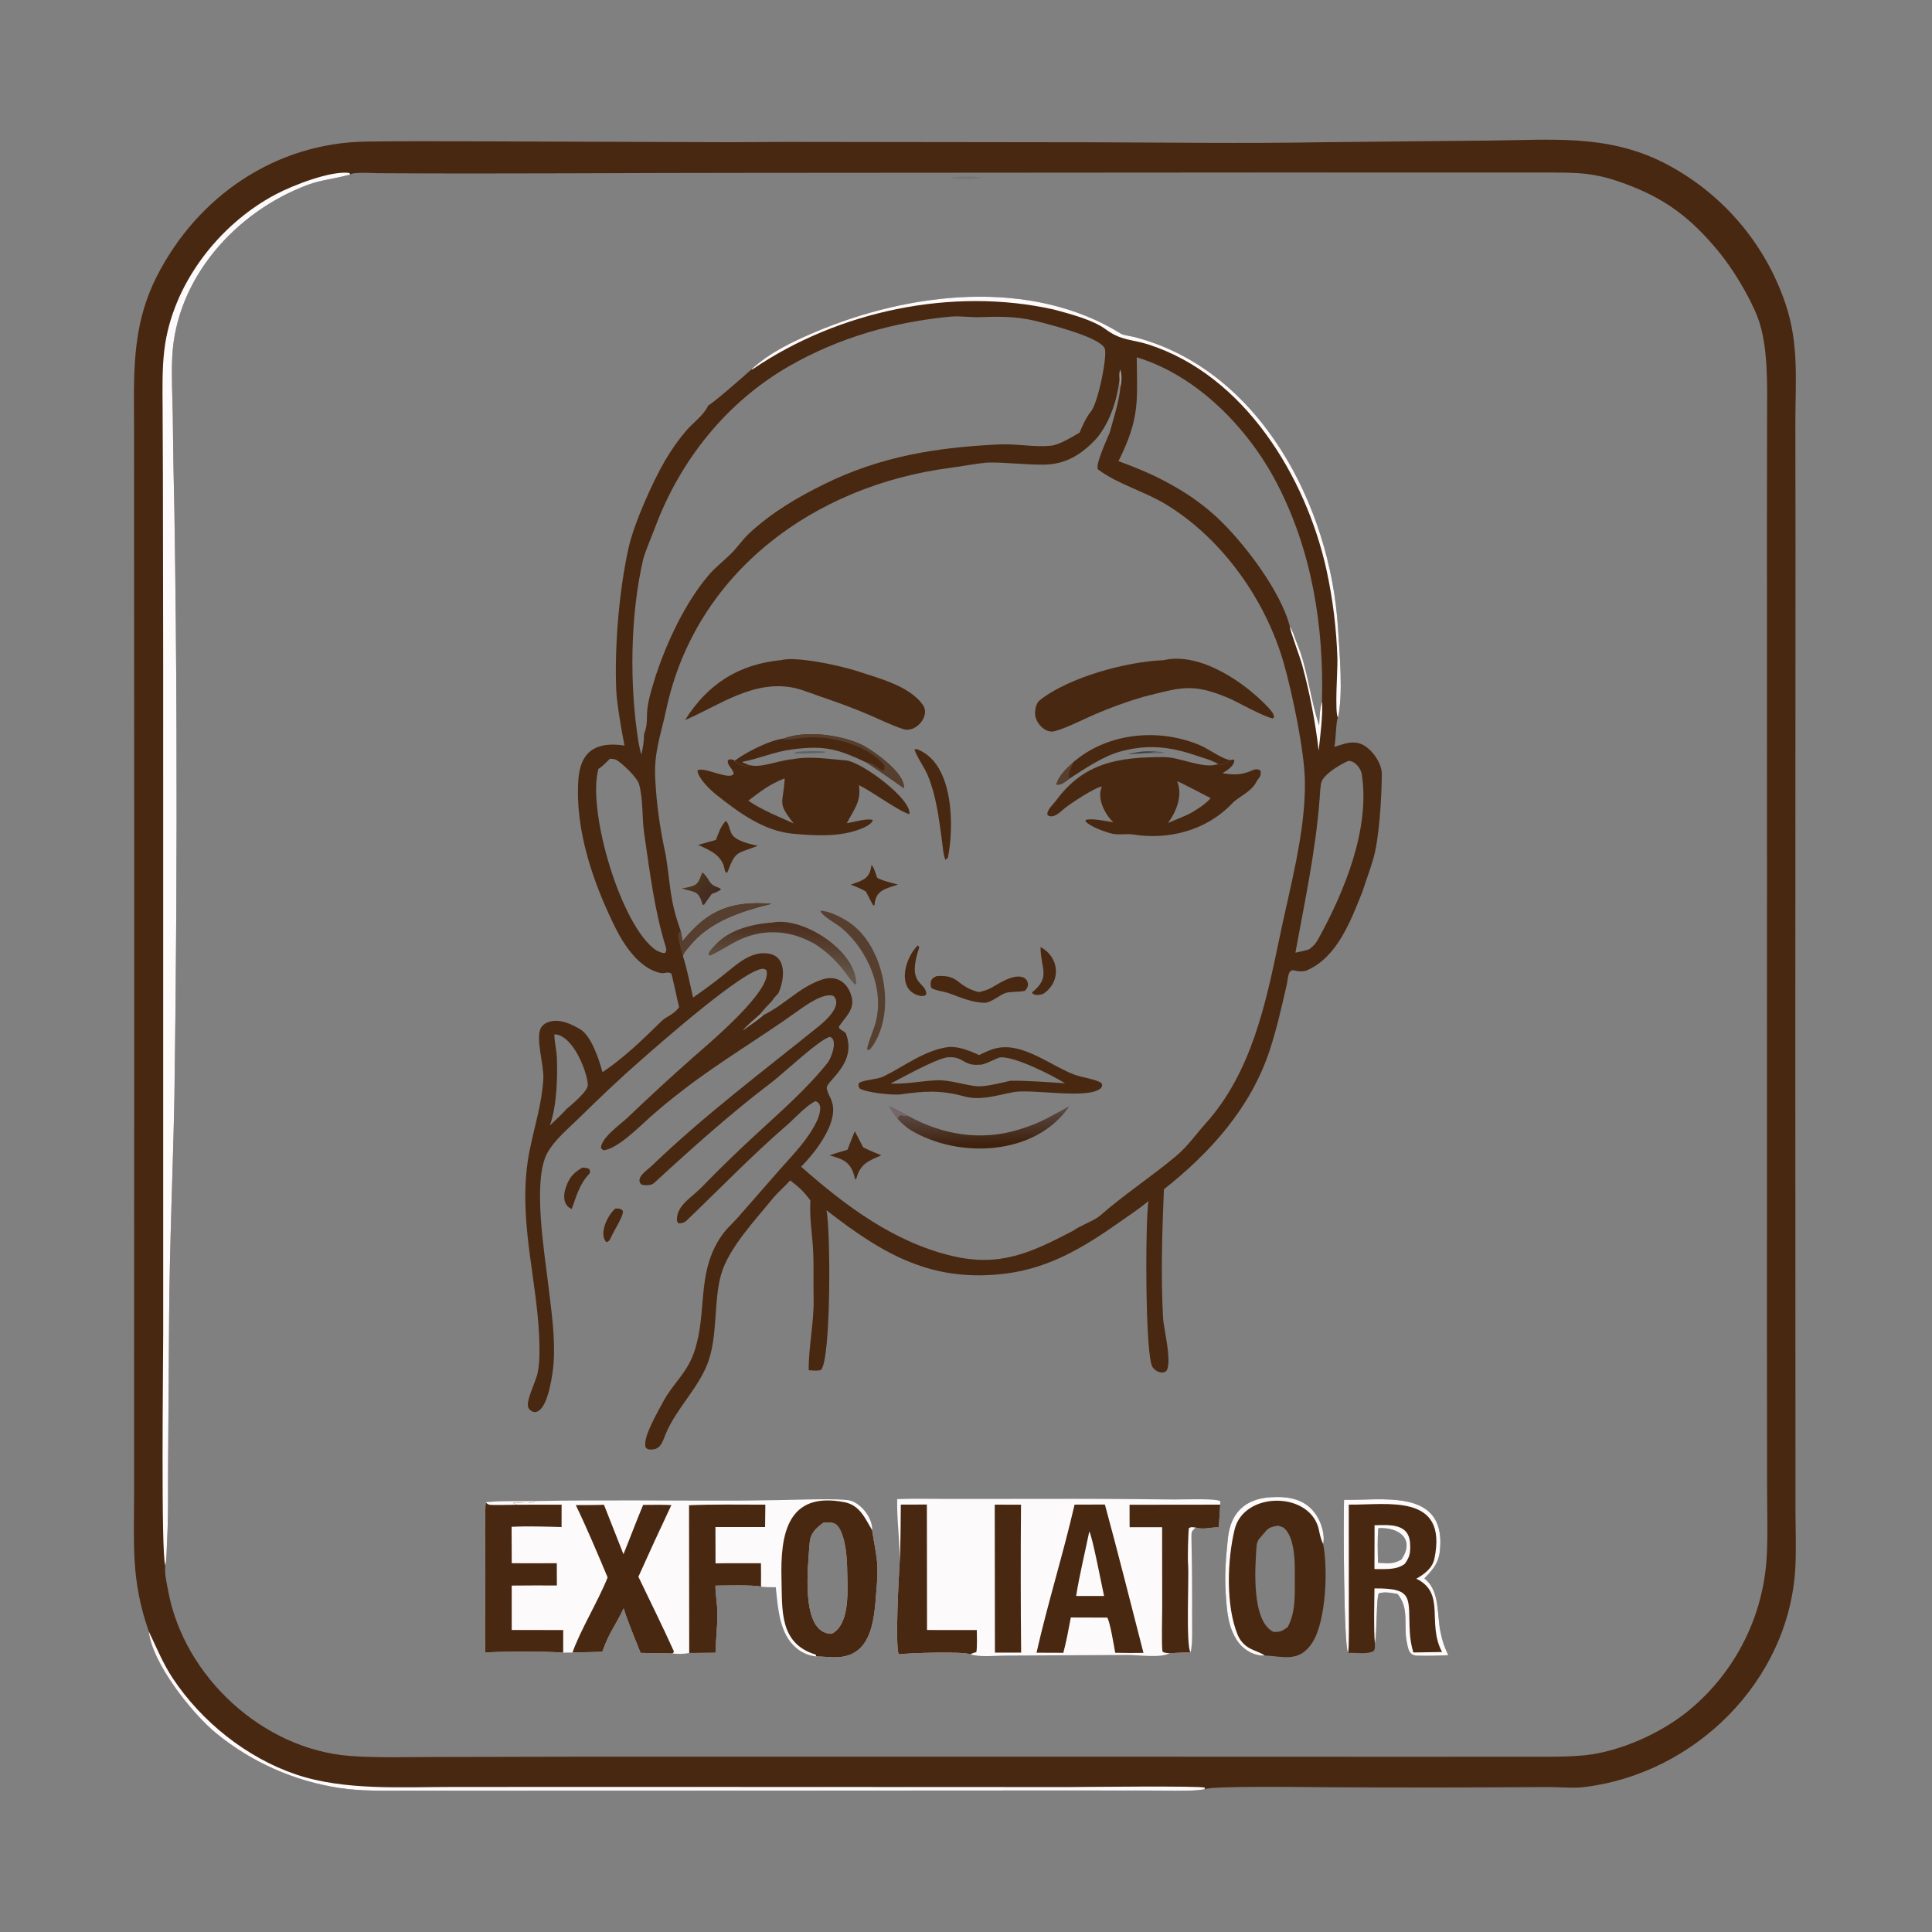 <?xml version="1.0" encoding="utf-8"?>
<svg xmlns="http://www.w3.org/2000/svg" xmlns:xlink="http://www.w3.org/1999/xlink" width="1440" height="1440" viewBox="0 0 1440 1440">
  <rect x="0" y="0" width="1440" height="1440" fill="#808080" stroke="none"/>
  <path fill="#492811" transform="scale(1.407 1.407)" d="M78.787 864.166C69.37 837.033 71.016 818.727 71.027 790.634L71.027 725.839L71.105 507.816L71.025 294.069L71.026 229.728C71.032 199.988 69.12 173.831 83.093 146.354C104.63 104.005 145.822 75.733 193.904 74.99C215.232 74.66 236.461 74.877 257.793 74.889L375.391 75.293C390.062 75.448 404.956 75.134 419.663 75.169L574.91 75.365C616.264 75.451 659.5 76.093 700.743 75.335L788.779 74.46C821.242 74.232 850.653 70.918 880.811 85.931C911.517 101.415 934.887 128.372 945.86 160.964C953.004 182.233 951.144 201.329 951.069 223.101L951.153 287.361L951.044 554.564L951.118 743.297L951.139 800.346C951.157 810.294 951.61 820.93 951.045 830.788C947.615 890.685 897.65 939.781 838.906 946.72C833.378 947.373 825.266 946.623 819.352 946.673C781.193 946.931 743.032 946.967 704.872 946.78C695.859 946.754 640.968 945.879 638.123 947.843C637.191 948.016 636.251 948.152 635.308 948.249C628.813 948.926 616.208 948.525 609.139 948.516L560.865 948.48L404.372 948.567L255.263 948.613L215.111 948.597C203.525 948.598 191.078 948.91 179.69 947.145C155.789 943.5 133.302 933.517 114.568 918.234C101.494 907.527 80.5 880.812 78.787 864.166ZM87.564 829.326C87.04 833.493 88.361 838.871 89.135 842.966C97.549 888.206 139.208 926.651 185.285 930.175C199.169 931.237 215.055 930.744 229.092 930.747L310.844 930.574L561.672 930.573L751.307 930.632L806.45 930.597C816.348 930.584 830.109 930.841 839.718 929.817C858.418 927.824 880.301 917.983 894.78 905.963C918.233 886.593 932.947 858.633 935.635 828.333C936.661 817.286 936.087 798.113 936.082 786.288L936.014 708.549L936.044 463.48L936.016 276.021L936.081 221.797C936.083 205.545 936.971 183.375 931.071 168.057C926.723 156.771 917.52 141.695 909.924 132.654C896.121 116.095 883.301 106.038 863.41 98.308C844.259 90.867 835.965 91.47 815.661 91.388L775.553 91.401L672.75 91.381L401.667 91.569C334.628 91.551 267.54 92.175 200.504 91.758C197.552 91.739 187.291 91.001 185.589 92.434L185.021 92.597C177.721 94.637 170.155 95.259 162.991 97.931C124.931 112.127 93.19 147.358 91.248 189.114C90.767 199.461 91.348 209.607 91.523 219.942C91.697 237.461 91.992 254.979 92.408 272.494C93.001 310.175 93.359 347.859 93.483 385.545C93.714 450.615 93.351 515.685 92.395 580.749C91.645 619.637 89.849 658.94 89.587 697.745L89.026 779.284C88.988 791.791 89.179 804.227 88.482 816.722C88.294 820.085 88.306 826.252 87.564 829.326Z"/>
  <path fill="#FCFAFB" transform="scale(1.407 1.407)" d="M78.787 864.166C82.937 872.693 86.239 881.131 91.568 889.127C106.867 912.083 130.624 931.136 156.875 940.018C182.425 948.662 213.018 946.601 240.016 946.621L340.246 946.592L565.653 946.681C573.116 946.648 635.357 945.92 638.239 946.983L638.123 947.843C637.191 948.016 636.251 948.152 635.308 948.249C628.813 948.926 616.208 948.525 609.139 948.516L560.865 948.48L404.372 948.567L255.263 948.613L215.111 948.597C203.525 948.598 191.078 948.91 179.69 947.145C155.789 943.5 133.302 933.517 114.568 918.234C101.494 907.527 80.5 880.812 78.787 864.166Z"/>
  <path fill="#492811" transform="scale(1.407 1.407)" d="M398.033 195.713C407.595 186.809 419.655 181.085 431.569 176.011C481.35 154.814 545.901 146.955 593.861 176.801C595.1 177.572 599.132 178.073 600.758 178.49C667.415 195.554 704.868 268.26 708.786 332.725C709.61 346.27 711.615 367.787 708.761 380.207C707.788 381.231 707.655 391.771 706.893 395.649C711.485 394.238 715.567 392.425 720.231 393.826C726.001 395.559 732.094 404.05 732.011 410.033C731.846 422.051 731.025 436.213 729.03 448.185C727.725 456.008 724.104 464.882 721.684 472.472C715.66 487.478 708.598 506.666 692.847 513.788C691.128 514.774 688.122 514.756 686.074 514.153C682.092 512.982 682.478 517.973 681.607 521.759C678.914 533.468 676.38 544.856 672.611 556.346C662.654 586.702 641.238 610.541 616.574 630.021C615.631 652.763 614.9 675.393 616.12 698.145C616.431 703.957 621.251 722.412 617.684 726.435C616.846 726.861 616.254 727.163 615.275 727.078C613.396 726.914 611.671 725.766 610.581 724.266C606.473 718.615 606.702 644.98 608.406 636.276C603.469 640.323 598.023 643.929 592.802 647.608C574.436 660.547 556.107 671.614 533.365 674.587C493.734 679.767 467.847 664.47 437.842 641.147C440.023 651.946 440.293 719.713 434.941 725.72C432.917 726.352 430.585 725.988 428.405 725.85C428.218 714.213 431.282 700.056 431.002 688.221C430.806 679.969 431.151 670.611 430.744 662.513C430.274 653.166 428.764 645.722 429.293 635.956C425.78 631.093 423.25 628.877 418.552 625.271C415.791 628.543 412.37 631.306 409.584 634.606C400.463 645.949 385.895 661.073 381.898 675.459C377.919 689.781 380.39 708.463 374.589 722.916C369.414 735.81 358.617 745.999 353.006 758.766C350.761 763.874 350.169 768.716 343.312 767.757C342.512 767.2 342.073 767.148 341.887 766.294C340.72 760.913 348.52 747.839 351.095 742.947C356.522 732.64 363.846 727.701 367.793 716.019C374.692 695.602 368.998 675.346 381.193 656.194C384.56 650.905 387.038 649.273 390.946 644.867L413.347 619.278C420.371 611.314 427.814 603.924 432.565 594.19C433.92 591.414 436.434 584.531 431.918 583.343C426.873 585.817 421.02 592.452 416.592 596.28C398.157 612.218 381.279 629.791 363.708 646.568C362.526 647.696 360.916 648.248 359.312 647.976L358.627 646.881C358 638.791 366.148 634.556 371.405 629.22C380.749 619.588 390.366 610.225 400.244 601.142C413.411 588.947 427.216 577.019 438.48 562.925C440.262 560.695 444.16 550.644 439.621 549.285C434.537 550.184 414.662 568.882 409.088 573.109C387.271 589.654 366.574 608.195 346.46 626.728C345.022 628.053 341.562 628.042 339.75 627.481C336.223 623.97 342.847 619.904 345.288 617.558C373.209 590.7 403.997 567.666 434.069 543.375C437.935 540.252 446.45 532.341 441.497 527.558C436.297 525.75 427.079 532.35 422.823 535.41C403.051 549.624 381.617 562.214 362.389 577.014C356.208 581.712 350.206 586.64 344.395 591.789C338.45 597.052 327.259 608.544 319.671 609.376L318.33 608.272C318.421 602.713 328.235 596.023 332.341 592.149C343.699 581.282 355.27 570.64 367.049 560.231C374.563 553.53 410.068 524.189 405.921 513.828C405.474 513.578 405.115 513.336 404.585 513.249C395.813 511.804 347.731 554.436 339.604 561.522C328.271 571.405 317.303 581.909 306.566 592.435C300.993 597.898 293.74 603.863 289.952 610.743C281.928 625.315 288.501 663.938 290.457 680.687C292.04 694.245 294.249 708.461 293.251 722.123C292.819 728.038 290.573 743.507 285.662 747.155C284.697 747.872 283.697 748.249 282.495 747.894C281.296 747.539 280.253 746.648 279.815 745.47C278.566 742.107 283.601 732.232 284.579 728.206C285.391 724.864 285.683 721.481 285.752 718.049C286.325 689.818 278.207 662.005 278.271 633.718C278.289 625.739 278.922 617.608 280.489 609.784C283.064 596.923 287.125 584.538 287.825 571.347C288.203 564.23 283.591 550.141 286.507 544.565C287.397 542.864 289.352 541.713 291.153 541.214C296.569 539.711 301.869 542.169 306.481 544.74C306.704 544.864 306.93 544.983 307.151 545.109C313.312 548.617 317.387 561.497 319.179 567.978C330.674 560.212 340.272 550.923 350.112 541.23C353.253 538.137 356.512 537.848 359.747 533.579C358.973 530.536 356.134 517.037 355.657 515.809C353.717 514.409 352.147 515.925 349.788 515.415C338.954 513.076 330.934 501.257 326.346 492.169C314.423 468.335 304.488 439.916 306.386 412.968C307.498 397.17 316.659 392.803 330.824 394.952C329.399 388.006 326.722 372.547 326.439 365.446C325.511 342.178 327.925 313.03 332.961 290.303C335.835 277.332 345.72 255.232 352.32 243.953C355.576 238.366 359.319 233.077 363.506 228.149C367.421 223.623 372.726 220.107 375.2 214.777C378.009 213.376 394.841 198.648 398.033 195.713ZM361.613 498.616C374.921 481.884 387.651 477.142 408.703 478.763C392.738 482.735 375.747 488.017 365 501.55C363.886 502.952 361.973 504.817 361.774 506.489C363.786 512.434 365.633 521.982 367.164 528.44C372.228 524.927 377.185 521.263 382.03 517.453C389.408 511.762 397.435 503.304 407.51 505.222C417.37 507.1 415.29 520.037 412.252 526.32C410.649 527.891 410.238 528.366 408.98 530.221C407.122 532.167 404.188 535.125 402.666 537.255C401.139 538.613 394.193 544.532 393.551 545.846C395.208 544.7 403.32 539.051 404.388 537.761C415.899 532.101 423.305 523.033 435.338 518.95C443.249 516.266 449.271 520.498 451.193 528.305C452.841 534.999 447.49 539.015 444.386 543.894C444.515 545.436 446.052 545.491 448.015 547.258C454.487 563.68 437.151 572.699 437.973 576.655C438.82 580.73 441.249 582.381 441.367 587.62C441.598 597.863 431.402 611.015 424.393 618.048C447.753 638.689 473.399 657.916 504.22 665.291C529.508 671.342 546.008 663.729 568.423 652.001C571.84 649.409 579.739 646.61 582.687 644.017C595.413 632.827 610.137 623.228 623.083 612.351C629.115 607.283 633.716 600.67 638.586 595.258C662.908 568.228 670.512 531.826 677.692 497.314C683.087 470.97 691.716 440.774 691.254 413.692C690.979 397.587 684.546 367.05 680.083 351.41C670.535 317.946 647.673 285.577 617.93 267.363C606.294 260.237 592.266 256.591 581.73 248.727C579.805 246.994 586.171 233.24 587.87 229.094C589.877 221.587 592.817 212.765 593.499 205.158C594.148 202.764 594.481 198.101 593.356 195.777C592.819 198.077 592.938 198.607 593.061 201.024C591.792 211.895 588.104 223.348 581.144 231.952L580.842 232.283C573.242 240.472 564.98 245.887 553.42 246.127C543.231 246.339 532.663 244.752 522.63 245.051C516.23 245.705 509.616 247.038 503.275 247.862C431.566 257.181 368.252 303.018 352.811 376.417C350.221 388.724 346.439 398.307 347.069 411.726C347.737 425.974 349.613 439.084 352.682 453.005C355.244 468.856 354.676 476.84 360.551 492.957L361.613 498.616ZM299.735 587.81C302.338 585.61 311.649 577.954 311.403 574.606C310.825 566.738 303.129 548.065 293.693 547.938C293.683 552.256 294.829 556.06 294.988 560.076C295.424 571.077 294.943 585.735 291.324 596.182C292.849 594.672 298.973 589.056 299.735 587.81ZM338.19 392.893C338.548 395.06 339.183 397.597 339.667 399.772C340.787 395.466 341.041 393.229 341.17 388.856C343.376 383.525 342.299 380.087 343.035 374.71C343.811 369.039 345.863 362.951 347.519 357.447C353.628 339.404 362.882 319.545 375.181 304.925C378.854 300.56 383.416 297.144 387.444 293.119C390.558 290.008 393.856 285.286 396.971 282.43C408.998 271.404 421.977 263.704 436.45 256.556C466.474 241.727 496.028 237.009 529.089 235.443C538.907 234.978 547.424 237.013 556.664 236.121C561.168 235.686 567.87 231.497 571.934 229.155C572.596 227.117 575.869 220.255 577.755 218.173C581.68 213.841 586.706 188.43 585.237 184.656C583.055 179.049 559.717 172.965 553.339 171.225C540.869 167.674 531.737 167.523 519.414 168.012C514.262 168.216 508.528 167.282 503.722 167.724C473.609 170.49 444.26 178.904 418.15 193.894C384.937 212.964 360.362 243.723 347.079 279.283C345.498 283.518 341.499 292.821 340.609 296.718C333.803 326.51 333.435 362.878 338.19 392.893ZM714.288 403.069C709.927 405.035 702.373 409.381 700.184 413.785C699.449 415.266 699.182 421.505 699.029 423.499C696.95 450.719 691.122 477.879 686.226 504.676C688.267 504.214 691.693 503.562 693.533 502.864C695.663 501.126 696.68 500.406 698.134 497.78C712.012 472.705 725.914 439.25 721.387 410.159C720.894 406.987 717.729 402.982 714.288 403.069ZM592.507 244.281C604.491 248.706 613.629 252.567 624.713 259.195C631.792 263.408 638.418 268.337 644.488 273.905C658.716 287.043 678.654 313.341 683.318 332.012C684.985 334.308 685.711 337.495 686.811 340.108C692.798 354.324 693.975 369.858 698.801 384.285C699.032 379.979 699.037 375.937 700.29 371.794C701.379 331.795 695 291.687 676.319 255.85C661.193 226.83 634.17 198.933 602.176 189.27C602.386 212.486 603.932 221.385 592.507 244.281ZM347.708 503.487C349.311 504.169 350.768 505.069 352.386 504.773C353.041 503.731 353.103 502.999 352.717 501.76C346.634 482.216 344.258 461.931 341.277 441.752C340.017 433.223 340.818 423.762 338.523 415.386C337.544 411.91 329.878 404.557 326.626 402.615C325.699 402.061 324.243 401.983 323.123 401.92C321.437 403.558 318.961 406.22 317.009 407.299C310.851 429.518 329.078 491.037 347.708 503.487Z"/>
  <path fill="#FCFAFB" transform="scale(1.407 1.407)" d="M398.033 195.713C407.595 186.809 419.655 181.085 431.569 176.011C481.35 154.814 545.901 146.955 593.861 176.801C595.1 177.572 599.132 178.073 600.758 178.49C667.415 195.554 704.868 268.26 708.786 332.725C709.61 346.27 711.615 367.787 708.761 380.207C706.927 377.387 708.656 354.446 708.479 349.077C708.006 333.21 706.068 317.42 702.689 301.91C691.796 252.649 659.372 198.889 608.324 182.476C599.746 179.718 593.866 180.475 585.937 174.58C578.913 169.359 566.813 166.299 558.4 163.992C504.512 151.919 444.113 164.69 398.672 195.619C398.459 195.65 398.246 195.682 398.033 195.713Z"/>
  <path fill="#492811" transform="scale(1.407 1.407)" d="M589.776 435.632C585.263 431.348 580.858 422.744 583.739 416.697C580.176 416.959 567.563 425.439 564.405 427.849C561.976 429.702 558.335 434.018 554.96 431.849C554.091 429.368 557.9 426.199 559.401 424.143C574.172 403.908 592.61 401.06 616.33 401.054C625.519 401.052 637.482 407.633 645.363 404.753L645.593 405.34C647.503 405.457 650.285 403.707 651.835 402.632L653.326 402.336L653.897 402.849C653.582 405.978 650.047 408.066 647.605 409.617C652.669 410.347 656.048 410.698 661.083 409.016C663.614 408.17 665.632 406.512 667.759 408.313C668.267 411.782 666.683 411.944 665.382 414.456C662.747 419.544 655.934 422.202 652.82 425.505C639.313 439.833 619.228 445.152 600.041 442.04C597.202 441.576 591.93 442.425 588.941 441.596C585.135 440.603 577.641 437.997 574.997 435.077L575.19 434.352C578.49 433.33 586.044 435 589.776 435.632ZM618.722 435.974C623.218 433.987 627.527 432.535 631.808 430.149C635.412 427.9 638.456 425.995 641.358 422.817C637.996 421.162 625.883 414.597 623.576 413.882C626.687 421.256 623.164 429.999 618.722 435.974Z"/>
  <path fill="#492811" transform="scale(1.407 1.407)" d="M396.636 405.213C403.481 407.121 411.484 402.872 420.171 402.137C429.44 400.417 438.877 402.106 448.042 402.812C456.346 403.451 483.277 423.466 481.709 431.315C475.549 429.405 462.881 419.904 455.048 415.905C456.125 424.64 452.91 427.94 448.569 436.07C452.148 435.547 459.928 433.234 462.386 434.436C461.708 437.075 456.134 439.13 453.605 439.949C442.997 443.382 431.443 442.661 420.253 441.679C404.639 440.309 391.311 430.405 379.438 420.982C376.229 418.435 369.854 412.375 369.446 408.183C372.745 405.753 386.406 413.739 388.684 409.896C388.114 406.807 385.022 405.582 385.611 402.688C387.267 401.886 387.044 402.263 389.387 402.857L388.964 403.224C391.412 404.948 393.046 405.594 395.987 406.145C396.64 405.283 396.52 405.525 396.636 405.213ZM396.435 424.148C400.59 427.048 404.235 428.777 408.758 430.992C412.624 432.759 416.663 434.455 420.471 436.241C411.498 424.927 414.867 425.99 415.698 412.617L415.221 412.463C407.093 415.902 403.52 418.77 396.435 424.148Z"/>
  <path fill="#492811" transform="scale(1.407 1.407)" d="M502.407 554.643C508.164 554.267 513.536 556.614 518.69 558.89C521.859 557.379 524.617 555.971 528.049 555.224C541.912 552.208 556.354 564.37 568.851 569.169C573.253 570.859 580.176 571.546 583.469 573.723C584.103 575.262 584.021 574.443 583.361 576.277C576.801 582.774 546.68 576.541 536.54 578.606C527.844 580.264 519.507 583.172 510.771 580.791C498.262 577.382 489.657 577.955 477.043 579.742C473.231 580.282 457.937 578.762 455.242 576.44C454.63 574.476 454.594 575.395 455.109 573.59C458.715 571.776 464.643 571.923 468.154 570.195C479.224 564.747 489.814 556.298 502.407 554.643ZM471.77 574.022C481.097 574.297 487.028 572.717 496.012 572.273C502.863 571.934 510.853 574.775 517.351 575.421C521.71 575.855 530.729 573.554 535.381 572.493C543.08 572.375 555.932 573.311 564.205 573.853C557.8 569.873 538.395 559.866 530.19 560.092C528.317 560.144 521.725 564.208 519.097 564.005C509.801 564.857 510.557 559.124 501.436 560.16C494.414 561.645 478.601 570.489 471.77 574.022Z"/>
  <path fill="#492811" transform="scale(1.407 1.407)" d="M616.383 349.721C635.808 345.178 659.635 361.657 671.963 374.897C673.145 376.165 674.965 378.183 674.879 380.009C674.656 380.205 674.432 380.4 674.209 380.596C668.508 379.303 655.668 371.846 650.693 369.749C631.307 361.576 625.209 364.31 605.891 369.085C596.897 371.694 588.082 374.889 579.504 378.649C572.819 381.546 565.436 385.445 558.727 387.335C553.609 388.777 548.206 382.604 548.315 377.842C548.373 375.296 548.905 372.444 550.894 370.872C566.331 358.673 597.05 350.429 616.383 349.721Z"/>
  <path fill="#492811" transform="scale(1.407 1.407)" d="M413.879 349.671C422.189 347.613 444.144 352.456 453.092 355.191C464.696 359.126 481.864 363.069 489.032 373.674C492.815 379.27 485.184 388.457 478.474 386.24C472.387 384.229 466.355 381.254 460.242 378.626C453.302 375.691 446.263 372.995 439.138 370.542C434.14 368.958 425.367 365.427 421.133 364.495C399.51 359.737 381.177 373.576 363.629 381.126L362.891 381.44C374.878 362.325 391.391 351.818 413.879 349.671Z"/>
  <path fill="#492811" transform="scale(1.407 1.407)" d="M415.111 391.262C426.557 386.856 444.428 389.152 455.594 394.091C461.893 396.877 480.147 409.937 478.7 417.488C476.483 415.754 458.845 403.689 458.955 403.895C443.811 396.829 437.068 394.759 420.037 396.937C409.674 398.262 403.185 401.645 393.466 403.52L393.278 403.836C394.487 404.378 395.374 404.747 396.636 405.213C396.52 405.525 396.64 405.283 395.987 406.145C393.046 405.594 391.412 404.948 388.964 403.224L389.387 402.857C395.22 398.488 407.806 391.991 415.111 391.262Z"/>
  <path fill="#563F2F" transform="scale(1.407 1.407)" d="M415.111 391.262C426.557 386.856 444.428 389.152 455.594 394.091C461.893 396.877 480.147 409.937 478.7 417.488C476.483 415.754 458.845 403.689 458.955 403.895C461.447 403.6 464.689 406.827 467.699 408.151L468.431 407.8C468.492 407.185 468.68 405.63 468.31 405.192C458.982 394.153 439.188 389.309 425.31 390.847C421.021 391.323 419.035 391.664 415.703 391.927L415.111 391.262Z"/>
  <defs>
    <linearGradient id="gradient_0" gradientUnits="userSpaceOnUse" x1="518.783" y1="606.525" x2="518.172" y2="589.028">
      <stop offset="0" stop-color="#3F210C"/>
      <stop offset="1" stop-color="#5A4944"/>
    </linearGradient>
  </defs>
  <path fill="url(#gradient_0)" transform="scale(1.407 1.407)" d="M470.965 586.016C474.532 587.628 477.609 589.257 481.069 591.101C499.213 601.199 519.464 604.511 539.445 598.47C551.607 594.792 556.003 591.544 566.445 586.05C548.798 612.044 508.253 614.24 482.214 598.548C480.263 597.373 477.185 594.593 475.667 592.855C473.872 590.624 472.504 588.414 470.965 586.016Z"/>
  <path fill="#766667" transform="scale(1.407 1.407)" d="M470.965 586.016C474.532 587.628 477.609 589.257 481.069 591.101C479.274 591.235 478.901 591.207 477.169 590.724L476.225 591.185L475.667 592.855C473.872 590.624 472.504 588.414 470.965 586.016Z"/>
  <path fill="#492811" transform="scale(1.407 1.407)" d="M568.349 404.039C568.974 403.219 569.216 403.2 570.016 402.556C588.277 387.854 614.693 385.803 635.887 394.871C640.216 396.723 647.745 402.326 651.835 402.632C650.285 403.707 647.503 405.457 645.593 405.34L645.363 404.753C641.638 402.547 637.641 401.614 633.665 400.251C619.982 395.561 608.393 394.223 594.255 397.9C584.367 400.472 574.783 407.141 566.171 412.699C564.336 414.107 561.983 416.111 559.701 415.577L559.694 416.082L559.596 415.549C560.704 411.187 565.05 406.903 568.349 404.039Z"/>
  <path fill="#563F2F" transform="scale(1.407 1.407)" d="M566.171 412.699C564.336 414.107 561.983 416.111 559.701 415.577L559.694 416.082L559.596 415.549C560.704 411.187 565.05 406.903 568.349 404.039C568.053 404.998 567.59 406.658 567.088 407.473C565.856 409.469 566.597 410.814 566.171 412.699Z"/>
  <defs>
    <linearGradient id="gradient_1" gradientUnits="userSpaceOnUse" x1="415.147" y1="490.938" x2="413.456" y2="514.319">
      <stop offset="0" stop-color="#4E301F"/>
      <stop offset="1" stop-color="#625648"/>
    </linearGradient>
  </defs>
  <path fill="url(#gradient_1)" transform="scale(1.407 1.407)" d="M409.379 488.676C425.569 485.513 453.77 503.864 453.566 521.184L453.007 521.536C450.98 519.965 448.63 516.183 446.836 513.965C441.683 507.599 438.033 504.277 431.312 499.847C430.013 499.155 428.695 498.499 427.359 497.88C414.81 492.144 401.512 492.544 389.354 499.024C385.736 500.952 379.395 504.973 375.906 506.254L375.352 505.75C375.476 503.795 377.62 502.014 378.874 500.616C386.235 492.411 398.667 489.442 409.379 488.676Z"/>
  <path fill="#563F2F" transform="scale(1.407 1.407)" d="M434.575 482.528C439.442 482.335 447.471 486.72 451.392 489.71C469.112 503.222 475.191 537.781 461.058 555.703C459.981 556.288 460.547 556.188 459.368 556.037C459.025 554.48 463.083 544.624 463.8 541.928C468.604 523.982 459.805 503.621 446.124 491.847C443.228 489.355 435.828 485.627 434.575 482.528Z"/>
  <path fill="#492811" transform="scale(1.407 1.407)" d="M496.154 517.075C508.652 516.208 506.18 522.406 518.517 525.565C521.283 524.842 523.211 524.448 525.711 522.966C529.765 520.563 537.399 515.681 542.229 517.862C543.364 518.385 544.188 519.411 544.453 520.632C544.85 522.441 544.052 523.524 543.055 524.805C539.808 525.689 535.267 525.144 532.514 526.083C529.721 527.06 524.786 531.18 521.839 531.207C515.369 531.267 508.646 528.322 502.677 526.143C500.284 525.269 494.728 524.612 493.291 523.268C492.928 521.409 492.85 521.422 493.19 519.47C494.047 518.001 494.65 517.861 496.154 517.075Z"/>
  <path fill="#492811" transform="scale(1.407 1.407)" d="M484.405 396.895C484.769 396.881 485.615 396.825 485.905 396.936C505.832 404.547 505.26 439.21 502.14 454.352C501.716 454.828 501.424 455.02 500.929 455.422C499.841 454.671 499.114 446.028 498.774 443.613C497.174 432.25 495.885 421.517 491.479 410.763C489.757 406.562 485.493 400.747 484.405 396.895Z"/>
  <path fill="#492811" transform="scale(1.407 1.407)" d="M384.527 434.866C386.001 435.957 386.581 440.044 387.677 441.885C389.841 445.517 397.543 447.237 401.45 448.04C390.273 452.501 389.774 450.337 385.422 461.888L384.777 462.413C383.643 461.272 383.852 459.941 383.319 458.436C381.115 452.222 375.332 450.214 369.859 447.562L379.234 444.956C380.704 441.216 381.71 437.703 384.527 434.866Z"/>
  <path fill="#492811" transform="scale(1.407 1.407)" d="M452.778 599.344C453.243 599.789 456.679 606.701 457.227 607.778C460.546 609.442 463.407 610.616 466.85 612.018C459.78 615.12 455.696 616.456 453.559 624.642C453.341 624.607 453.123 624.572 452.905 624.537C451.05 615.823 447.324 614.229 439.456 612.041C442.26 610.975 446.026 609.93 448.961 609.044C450.13 605.826 451.501 602.533 452.778 599.344Z"/>
  <path fill="#492811" transform="scale(1.407 1.407)" d="M461.639 458.22C462.936 459.228 464.007 463.16 464.636 464.949C467.36 466.587 472.418 467.697 475.664 468.564C469.23 470.868 463.859 471.397 463.278 479.334L463.077 479.645L462.453 479.502C461.186 477.101 459.932 474.692 458.69 472.277C456.105 470.688 453.491 469.754 450.678 468.631C457.108 466.309 460.804 465.64 461.639 458.22Z"/>
  <path fill="#492811" transform="scale(1.407 1.407)" d="M551.208 501.698C561.276 507.073 562.395 520.04 552.561 526.532C550.938 527.085 547.504 527.684 546.69 525.734C556.829 517.551 551.282 513.348 551.208 501.698Z"/>
  <path fill="#492811" transform="scale(1.407 1.407)" d="M486.118 500.887C486.685 501.205 486.36 500.968 486.963 501.75C480.023 522.668 490.532 519.42 490.707 526.751C489.298 527.884 490.091 527.417 487.862 527.637C474.81 525.247 478.81 508.071 486.118 500.887Z"/>
  <defs>
    <linearGradient id="gradient_2" gradientUnits="userSpaceOnUse" x1="368.51" y1="466.754" x2="377.481" y2="472.767">
      <stop offset="0" stop-color="#4A351E"/>
      <stop offset="1" stop-color="#452A22"/>
    </linearGradient>
  </defs>
  <path fill="url(#gradient_2)" transform="scale(1.407 1.407)" d="M372.037 462.14C376.204 465.445 374.802 468.116 379.928 469.945C381.063 470.349 381.117 470.33 381.948 471.072C380.798 472.296 378.683 472.907 377.036 473.548C375.672 475.359 374.335 477.34 373.03 479.206C372.673 479.406 372.935 479.3 372.184 479.188C369.985 471.752 368.613 472.877 361.19 470.685L364.061 470.114C369.959 468.97 369.919 467.408 372.037 462.14Z"/>
  <path fill="#0D0B0E" fill-opacity="0.247" transform="scale(1.407 1.407)" d="M422.612 398.298C425.515 397.846 434.742 397.708 437.618 398.272L436.372 398.782C431.354 398.979 426.15 399.267 421.144 399.189L420.899 398.838C421.93 398.276 421.504 398.356 422.612 398.298Z"/>
  <path fill="#0D0B0E" fill-opacity="0.549" transform="scale(1.407 1.407)" d="M608.235 398.927C606.282 398.866 598.538 399.686 597.574 399.423C604.862 397.986 605.636 397.835 613.027 398.12L608.235 398.927Z"/>
  <path fill="#0D0B0E" fill-opacity="0.216" transform="scale(1.407 1.407)" d="M613.027 398.12C614.607 398.253 615.942 398.069 617.003 398.853C613.566 399.239 611.684 399.102 608.235 398.927L613.027 398.12Z"/>
  <path fill="#563F2F" transform="scale(1.407 1.407)" d="M361.613 498.616C374.921 481.884 387.651 477.142 408.703 478.763C392.738 482.735 375.747 488.017 365 501.55C363.886 502.952 361.973 504.817 361.774 506.489C361.344 505.819 359.618 498.327 359.394 497.203C358.983 495.146 359.369 494.53 360.551 492.957L361.613 498.616Z"/>
  <path fill="#FCFAFB" transform="scale(1.407 1.407)" d="M683.318 332.012C684.985 334.308 685.711 337.495 686.811 340.108C692.798 354.324 693.975 369.858 698.801 384.285C699.032 379.979 699.037 375.937 700.29 371.794C700.961 377.682 699.224 391.417 698.544 397.559C696.756 382.254 693.832 367.104 689.793 352.234C688.734 348.199 683.38 334.208 683.318 332.012Z"/>
  <path fill="#BBBABB" fill-opacity="0.043" transform="scale(1.407 1.407)" d="M593.061 201.024C593.215 202.401 593.361 203.779 593.499 205.158C592.817 212.765 589.877 221.587 587.87 229.094C586.565 228.76 587.033 229.113 586.163 228.296L585.519 228.36C584.76 230.091 584.174 231.934 582.762 233.117L581.791 232.965L581.144 231.952C588.104 223.348 591.792 211.895 593.061 201.024Z"/>
  <path fill="#0D0B0E" fill-opacity="0.012" transform="scale(1.407 1.407)" d="M412.252 526.32L414.116 526.777C415.553 525.432 417.411 524.131 419.126 526.147L418.796 526.471L417.389 526.203C416.504 527.125 416.823 526.759 416.45 528.162C414.065 529.378 416.07 527.327 414.649 528.218C412.587 529.51 411.976 532.309 409.949 532.687L409.149 532.132C409.152 531.402 409.224 530.917 408.98 530.221C410.238 528.366 410.649 527.891 412.252 526.32Z"/>
  <path fill="#FCFAFB" fill-opacity="0.106" transform="scale(1.407 1.407)" d="M402.666 537.255L404.388 537.761C403.32 539.051 395.208 544.7 393.551 545.846C394.193 544.532 401.139 538.613 402.666 537.255Z"/>
  <path fill="#FCFAFB" fill-opacity="0.012" transform="scale(1.407 1.407)" d="M338.19 392.893C340.203 391.264 340.395 391.219 341.17 388.856C341.041 393.229 340.787 395.466 339.667 399.772C339.183 397.597 338.548 395.06 338.19 392.893Z"/>
  <path fill="#FCFAFB" fill-opacity="0.239" transform="scale(1.407 1.407)" d="M593.061 201.024C592.938 198.607 592.819 198.077 593.356 195.777C594.481 198.101 594.148 202.764 593.499 205.158C593.361 203.779 593.215 202.401 593.061 201.024Z"/>
  <path fill="#FCFAFB" transform="scale(1.407 1.407)" d="M283.662 795.166C319.977 794.441 357.723 795.103 394.222 794.92C405.577 794.798 416.93 794.599 428.283 794.324C435.02 794.211 442.119 794.037 448.823 794.632C455.419 795.216 462.426 804.033 461.992 810.594C463.922 823.131 465.595 827.25 464.494 839.674C463.124 855.131 463.485 878.32 441.755 877.925C438.873 877.873 435.034 877.471 432.434 877.473C428.534 877.087 424.842 875.53 421.844 873.006C412.787 865.441 412.132 851.673 410.958 840.813C408.156 840.814 405.935 840.857 403.131 840.502C398.615 839.489 383.988 839.911 378.981 839.98C379.046 845.268 379.994 849.846 380.04 854.603C380.103 861.274 379.152 868.785 379.049 875.527L365.101 875.659C362.141 876.216 359.11 876.292 356.125 875.885L339.336 875.604C336.755 869.141 332.274 858.409 330.374 851.988C325.691 861.955 323.088 863.806 319.059 875.02L303.279 875.41L298.346 875.474C291.759 874.781 263.5 874.743 257.083 875.453C256.652 859.155 257.286 841.909 257.055 825.53C256.988 820.791 256.732 798.87 257.364 795.918C259.966 795.004 279.515 795.183 283.662 795.166ZM440.58 865.493C449.653 860.786 449.027 845.168 448.886 836.364C448.754 828.154 448.69 818.573 445.389 811.062C443.175 806.33 440.893 806.34 436.352 806.546C432.12 809.596 429.224 812.202 428.867 817.829C428.168 828.847 423.531 865.396 440.58 865.493Z"/>
  <path fill="#492811" transform="scale(1.407 1.407)" d="M432.434 877.473C432.326 877.153 432.219 876.832 432.111 876.511C412.709 870.644 414.439 852.799 413.99 836.671C413.327 812.853 416.957 789.899 447.311 795.765C455.534 797.354 458.279 804.382 461.992 810.594C463.922 823.131 465.595 827.25 464.494 839.674C463.124 855.131 463.485 878.32 441.755 877.925C438.873 877.873 435.034 877.471 432.434 877.473ZM440.58 865.493C449.653 860.786 449.027 845.168 448.886 836.364C448.754 828.154 448.69 818.573 445.389 811.062C443.175 806.33 440.893 806.34 436.352 806.546C432.12 809.596 429.224 812.202 428.867 817.829C428.168 828.847 423.531 865.396 440.58 865.493Z"/>
  <path fill="#492811" transform="scale(1.407 1.407)" d="M340.695 797.205C345.472 797.188 350.929 797.041 355.648 797.3C349.705 809.9 343.883 822.555 338.182 835.265C344.367 848.21 351.108 861.738 356.974 874.764C356.586 875.782 356.917 875.451 356.125 875.885L339.336 875.604C336.755 869.141 332.274 858.409 330.374 851.988C325.691 861.955 323.088 863.806 319.059 875.02L303.279 875.41C307.138 864.109 317.165 847.63 321.879 835.62C316.884 823.679 310.63 808.876 305.018 797.306C309.898 797.269 315.089 797.321 319.941 797.13L330.268 823.324C333.775 814.738 337.135 805.672 340.695 797.205Z"/>
  <path fill="#492811" transform="scale(1.407 1.407)" d="M257.364 795.918C259.966 795.004 279.515 795.183 283.662 795.166C280.45 797.227 275.394 795.633 271.969 796.1L271.932 796.276L273.81 797.116L297.507 797.079L297.481 808.933C289.451 808.707 278.965 808.384 271.011 808.814L271.093 828.101C279.005 828.101 287.059 828.182 294.958 828.085L295.002 839.882C287.086 839.897 278.97 839.815 271.074 839.939L271.082 863.47L298.35 863.488L298.346 875.474C291.759 874.781 263.5 874.743 257.083 875.453C256.652 859.155 257.286 841.909 257.055 825.53C256.988 820.791 256.732 798.87 257.364 795.918Z"/>
  <path fill="#FCFAFB" transform="scale(1.407 1.407)" d="M257.364 795.918C259.966 795.004 279.515 795.183 283.662 795.166C280.45 797.227 275.394 795.633 271.969 796.1L271.932 796.276L273.81 797.116C270.042 797.176 266.086 797.287 262.332 797.223C259.735 797.179 258.86 797.451 257.364 795.918Z"/>
  <path fill="#492811" transform="scale(1.407 1.407)" d="M365.015 797.384C377.969 796.822 392.411 797.074 405.43 797.075L405.299 808.928L378.993 808.928L379.043 828.174C386.963 828.032 395.159 828.125 403.101 828.11C403.198 832.16 403.129 836.434 403.131 840.502C398.615 839.489 383.988 839.911 378.981 839.98C379.046 845.268 379.994 849.846 380.04 854.603C380.103 861.274 379.152 868.785 379.049 875.527L365.101 875.659L365.015 797.384Z"/>
  <path fill="#FCFAFB" transform="scale(1.407 1.407)" d="M475.26 794.15C483.22 793.774 493.599 794.048 501.784 794.043L551.933 794.013C575.317 793.939 598.701 794.052 622.083 794.353C626.042 794.402 644.604 793.63 646.446 795.293L646.404 797.069C646.087 801.026 645.978 805.264 645.621 809.094C640.683 808.995 637.967 810.502 633.358 809.196C631.456 811.035 631.101 811.116 631.164 814.314C631.441 828.405 631.588 842.555 631.515 856.652C631.49 861.473 631.881 871.241 630.68 875.352C626.996 875.414 623.313 875.548 619.633 875.753C614.952 878.465 602.973 876.659 597.159 876.688L533.467 877.019C527.36 876.991 519.841 878.023 514.038 876.379C510.538 874.676 481.192 875.645 476.111 876.354C474.117 871.777 476.121 834.934 476.59 827.59C476.717 815.489 475.061 805.788 475.26 794.15Z"/>
  <path fill="#492811" transform="scale(1.407 1.407)" d="M598.363 797.126L646.404 797.069C646.087 801.026 645.978 805.264 645.621 809.094C640.683 808.995 637.967 810.502 633.358 809.196C631.456 811.035 631.101 811.116 631.164 814.314C631.441 828.405 631.588 842.555 631.515 856.652C631.49 861.473 631.881 871.241 630.68 875.352C626.996 875.414 623.313 875.548 619.633 875.753C618.092 875.646 617.096 875.741 615.808 874.908C615.259 870.646 615.648 856.914 615.659 852.04L615.62 809.029L598.399 809.019L598.363 797.126Z"/>
  <path fill="#FCFAFB" transform="scale(1.407 1.407)" d="M630.68 875.352C628.11 872.047 629.944 835.186 629.369 828.557C629.107 825.536 629.397 812.739 629.79 809.497C631.3 808.703 631.317 809.041 633.358 809.196C631.456 811.035 631.101 811.116 631.164 814.314C631.441 828.405 631.588 842.555 631.515 856.652C631.49 861.473 631.881 871.241 630.68 875.352Z"/>
  <path fill="#492811" transform="scale(1.407 1.407)" d="M477.2 797.055L491.007 797.009L491.084 863.478L517.452 863.497C517.485 866.478 517.722 872.513 517.216 875.167C516.1 875.523 514.987 875.764 514.038 876.379C510.538 874.676 481.192 875.645 476.111 876.354C474.117 871.777 476.121 834.934 476.59 827.59C477.153 818.061 477.073 806.719 477.2 797.055Z"/>
  <path fill="#492811" transform="scale(1.407 1.407)" d="M569.24 797.058L585.306 797.002C592.37 822.911 599.022 849.556 605.74 875.591C600.749 875.676 595.757 875.659 590.767 875.539C590.193 872.351 587.951 858.516 586.499 856.905L567.254 856.843C566.05 863.099 564.938 869.403 563.292 875.554L549.086 875.501C555.011 849.325 563.247 823.155 569.24 797.058Z"/>
  <path fill="#FCFAFB" transform="scale(1.407 1.407)" d="M577.03 811.299C578.57 813.299 583.83 840.869 584.864 845.454L576.875 845.449L570.081 845.466C571.595 835.417 574.937 821.62 577.03 811.299Z"/>
  <path fill="#492811" transform="scale(1.407 1.407)" d="M526.953 797.073L540.863 797.095C540.654 823.216 540.676 849.338 540.93 875.458L527.051 875.443L526.953 797.073Z"/>
  <path fill="#492811" transform="scale(1.407 1.407)" d="M669.984 876.993C664.671 877.34 659.135 874.277 655.969 869.959C650.321 862.255 649.897 852.848 649.271 843.536C648.632 834.034 649.448 824.756 650.431 815.224C651.715 801.621 659.364 793.929 673.31 793.123C682.614 792.585 691.666 794.053 697.255 802.528C700.002 806.693 701.986 812.965 700.915 817.958C703.49 830.61 702.598 858.086 695.449 869.743C688.467 881.127 679.642 877.301 669.984 876.993ZM674.638 864.484C678.382 864.528 678.972 864.161 682.074 862.005C686.741 853.63 685.76 843.608 685.9 834.097C686.001 827.262 685.826 814.059 680.07 809.365C679.599 809.011 677.689 808.384 677.124 808.203C673.377 808.9 672.142 808.977 669.713 812.078C667.813 814.504 665.92 815.53 665.662 818.955C664.837 829.922 662.772 858.833 674.638 864.484Z"/>
  <path fill="#FCFAFB" transform="scale(1.407 1.407)" d="M669.984 876.993C664.671 877.34 659.135 874.277 655.969 869.959C650.321 862.255 649.897 852.848 649.271 843.536C648.632 834.034 649.448 824.756 650.431 815.224C651.715 801.621 659.364 793.929 673.31 793.123C682.614 792.585 691.666 794.053 697.255 802.528C700.002 806.693 701.986 812.965 700.915 817.958C700.064 816.313 699.115 812.886 698.806 811.12C695.092 789.923 659 789.574 654.018 810.235C650.135 826.34 649.214 850.593 655.735 866.285C659.413 874.298 665.975 874.044 669.984 876.993Z"/>
  <path fill="#492811" transform="scale(1.407 1.407)" d="M711.988 794.486C731.423 794.969 763.38 788.721 763.024 817.378C762.91 826.534 760.652 829.863 754.559 836.128C754.679 836.233 754.799 836.338 754.919 836.443L755.506 836.983C762.752 843.545 761.177 855.552 763.107 864.588C764.299 870.168 764.818 871.451 767.207 876.831C761.902 877.112 756.583 877.209 751.267 877.091C746.328 877.176 745.94 873.595 745.166 869.575C743.43 860.548 746.67 851.886 740.267 844.366C736.826 843.839 733.702 843.053 730.385 844.091C729.145 845.684 729.381 864.642 728.498 869.677L728.324 870.644C728.318 872.228 728.548 873.456 727.629 874.655C724.033 876.507 718.789 875.388 714.13 875.606C711.788 871.984 711.613 802.965 711.988 794.486ZM730.013 827.851C735.16 828.076 737.932 828.733 742.353 826.144C749.694 815.541 741.323 808.873 730.135 809.54C729.636 816.093 729.833 821.305 730.013 827.851Z"/>
  <path fill="#FCFAFB" transform="scale(1.407 1.407)" d="M711.988 794.486C731.423 794.969 763.38 788.721 763.024 817.378C762.91 826.534 760.652 829.863 754.559 836.128C754.679 836.233 754.799 836.338 754.919 836.443L755.506 836.983C762.752 843.545 761.177 855.552 763.107 864.588C764.299 870.168 764.818 871.451 767.207 876.831C761.902 877.112 756.583 877.209 751.267 877.091C746.328 877.176 745.94 873.595 745.166 869.575C743.43 860.548 746.67 851.886 740.267 844.366C736.826 843.839 733.702 843.053 730.385 844.091C729.145 845.684 729.381 864.642 728.498 869.677L728.324 870.644C727.631 862.203 728.03 850.057 728.107 841.443C749.443 841.26 745.822 846.643 746.825 864.462C747.016 868.16 747.639 871.822 748.683 875.374L763.906 875.135C755.687 859.729 766.129 844.025 750.273 836.296C754.586 833.874 758.839 830.713 759.888 825.608C767.049 790.767 734.97 797.331 714.495 797.058L714.527 852.253C714.528 856.32 714.745 873.029 714.13 875.606C711.788 871.984 711.613 802.965 711.988 794.486Z"/>
  <path fill="#FCFAFB" transform="scale(1.407 1.407)" d="M728.152 807.987C736.259 807.798 746.588 806.832 747 818.013C747.17 822.618 746.904 824.604 744.197 828.393C739.848 831.817 733.604 831.151 728.1 831.19L728.152 807.987ZM730.013 827.851C735.16 828.076 737.932 828.733 742.353 826.144C749.694 815.541 741.323 808.873 730.135 809.54C729.636 816.093 729.833 821.305 730.013 827.851Z"/>
  <path fill="#492811" transform="scale(1.407 1.407)" d="M308.566 618.501C310.328 618.654 310.469 618.586 312.158 619.27C312.479 620.031 312.86 621.054 312.157 621.804C306.878 627.442 305.426 633.464 302.874 640.429C298.748 638.821 298.267 634.039 299.392 630.19C301.069 624.456 303.372 621.395 308.566 618.501Z"/>
  <path fill="#492811" transform="scale(1.407 1.407)" d="M325.936 640.219C327.823 640.167 328.633 640.097 329.931 641.396C330.482 644.289 325.09 651.82 323.215 656.491C321.869 658.021 322.647 657.718 321.002 657.866C317.256 653.377 321.847 643.75 325.936 640.219Z"/>
  <path fill="#0D0B0E" fill-opacity="0.082" transform="scale(1.407 1.407)" d="M506.378 93.766C508.788 93.507 518.206 93.273 519.911 94.363L517.624 94.557C515.081 94.766 506.067 95.264 504.153 94.134L506.378 93.766Z"/>
  <path fill="#FCFAFB" transform="scale(1.407 1.407)" d="M87.564 829.326C85.186 823.122 86.456 721.7 86.45 706.113L86.441 352.817L86.29 250.4L86.133 215.751C86.1 205.584 85.833 195.565 87.064 185.308C91.185 150.98 115.679 119.095 145.864 103.061C155.038 98.188 175.054 90.358 184.992 91.608L185.589 92.434L185.021 92.597C177.721 94.637 170.155 95.259 162.991 97.931C124.931 112.127 93.19 147.358 91.248 189.114C90.767 199.461 91.348 209.607 91.523 219.942C91.697 237.461 91.992 254.979 92.408 272.494C93.001 310.175 93.359 347.859 93.483 385.545C93.714 450.615 93.351 515.685 92.395 580.749C91.645 619.637 89.849 658.94 89.587 697.745L89.026 779.284C88.988 791.791 89.179 804.227 88.482 816.722C88.294 820.085 88.306 826.252 87.564 829.326Z"/>
</svg>
